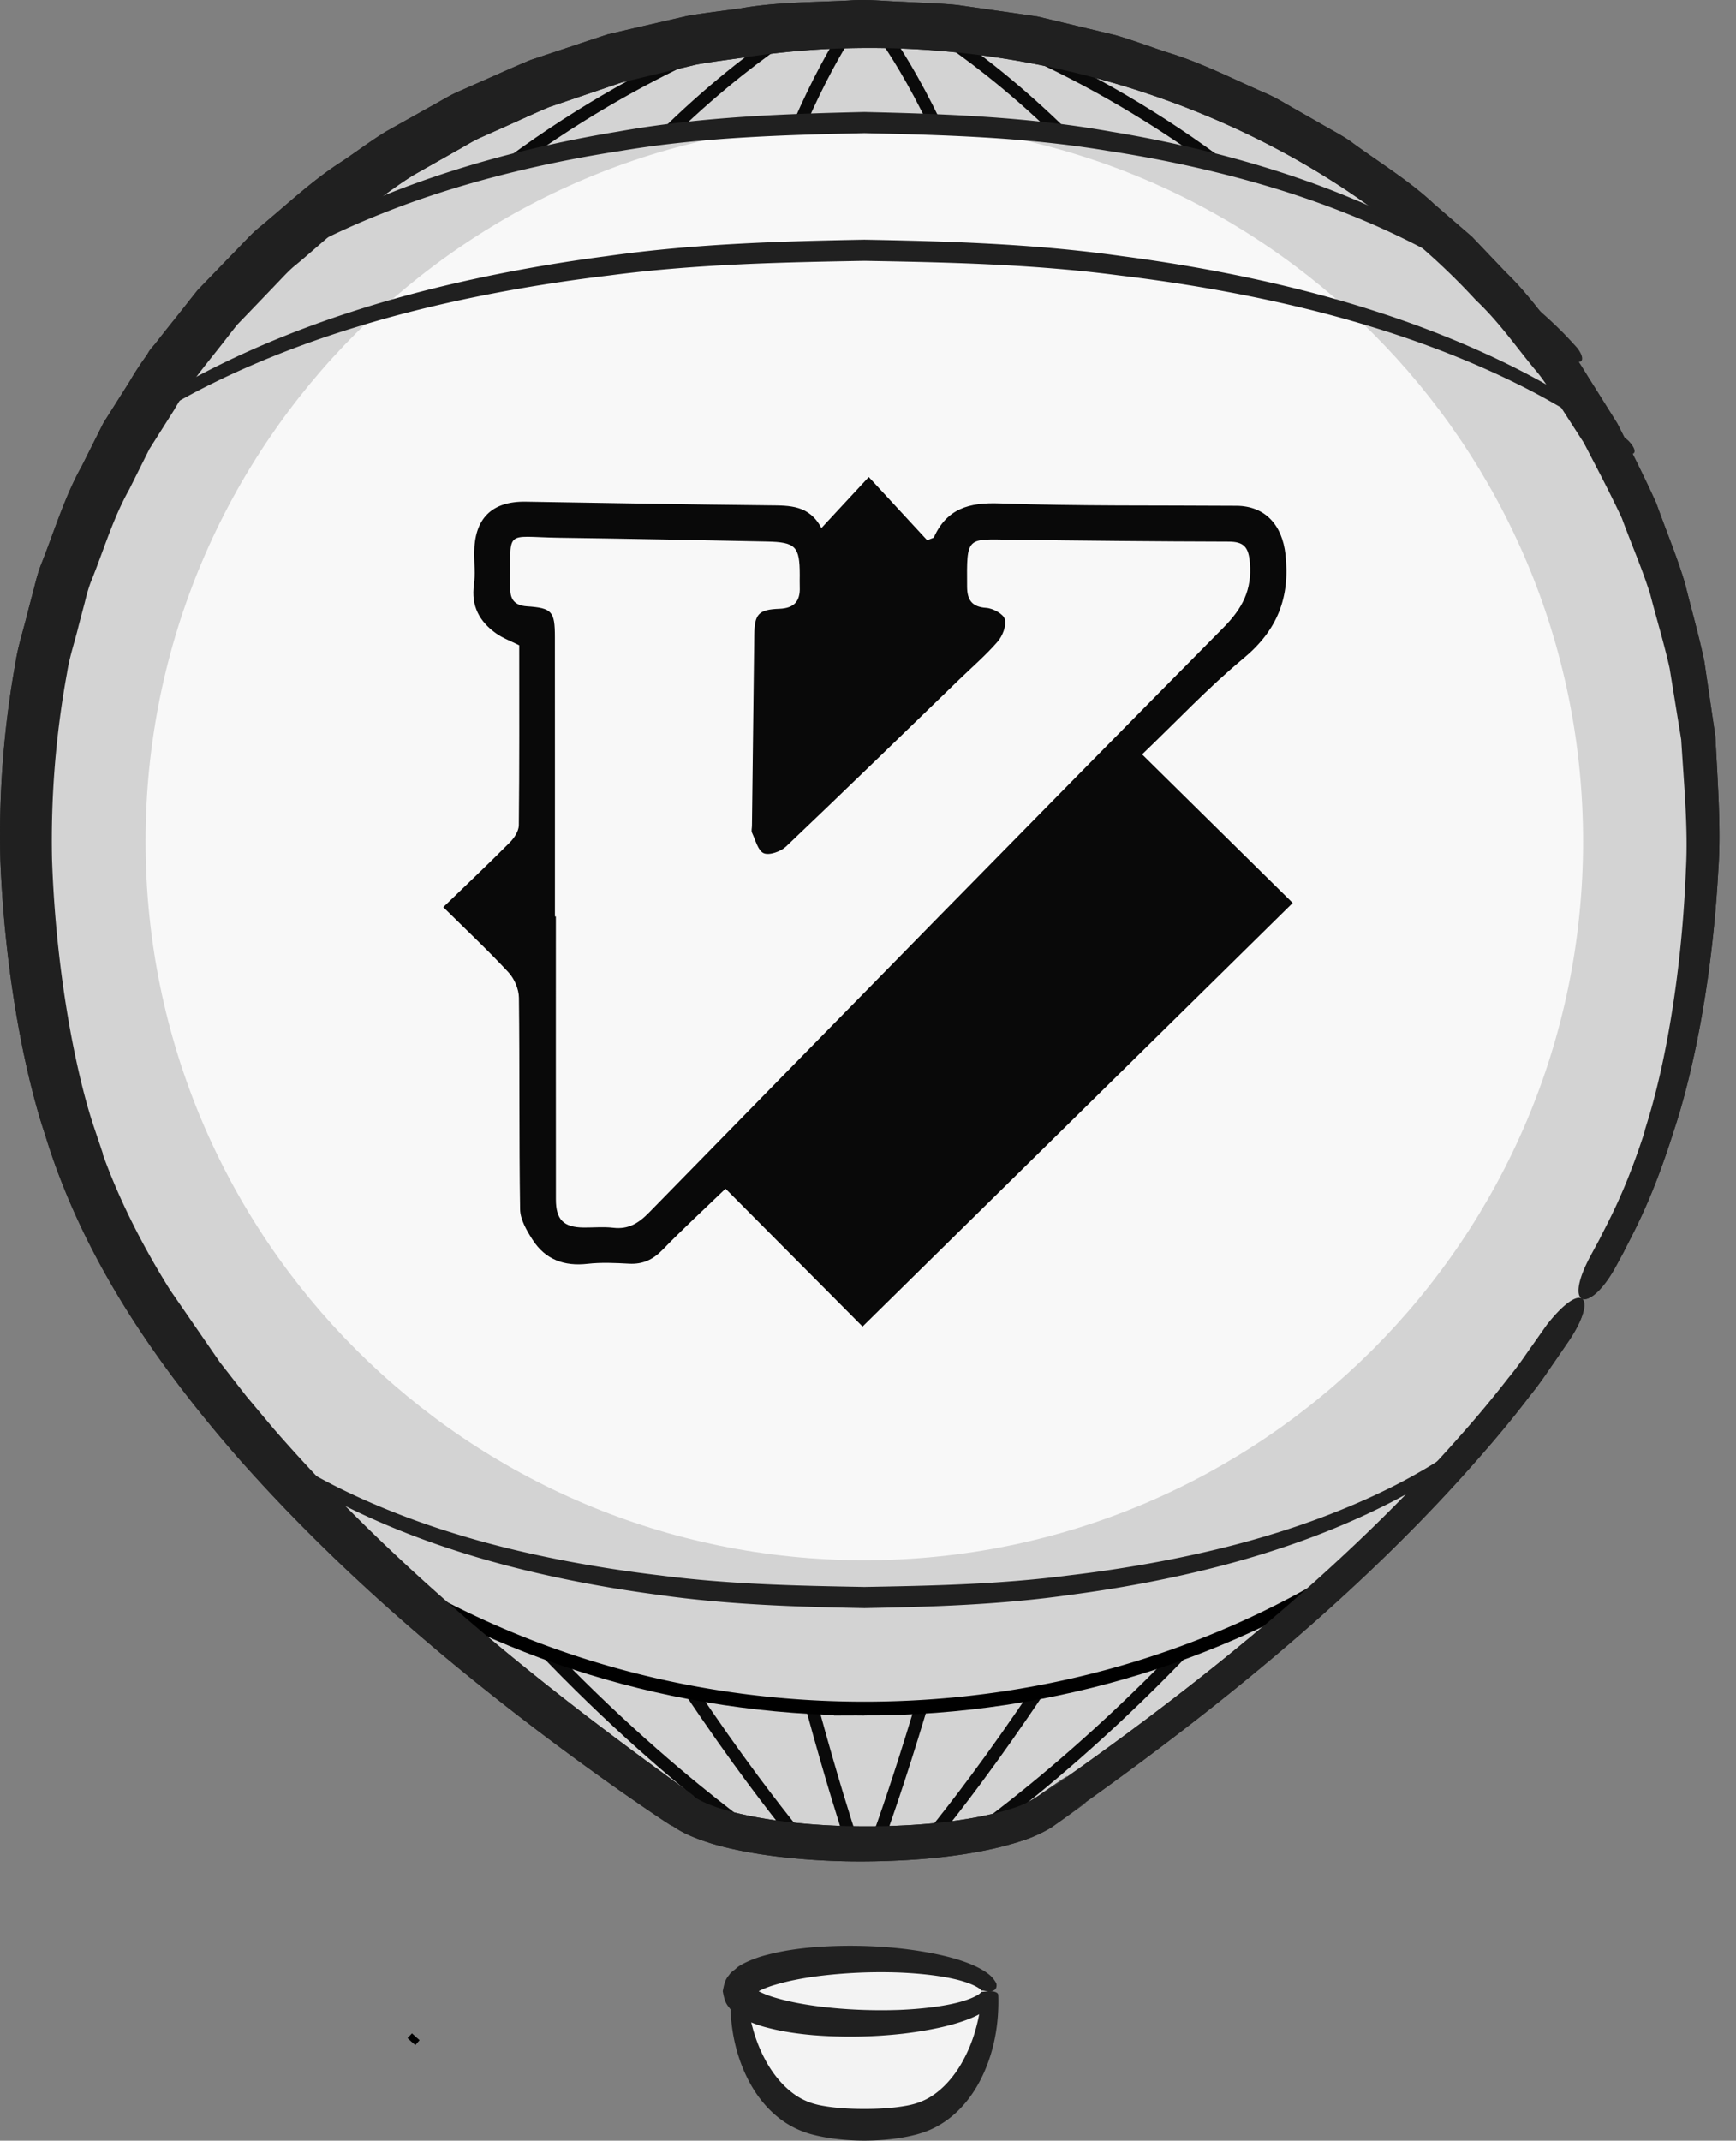 <svg width="103" height="127" fill="none" xmlns="http://www.w3.org/2000/svg"><rect width="100%" height="100%" fill="#808080" stroke="none"/><path d="M93.827 77.026l.05-.084c1.926-3.11 3.49-6.337 4.508-9.64l-.015-.002c1.73-5.056 2.682-12.613 2.682-18.254 0-27.486-22.282-47.626-49.768-47.626S1.516 21.56 1.516 49.046c0 5.641.952 13.199 2.682 18.254l-.015.002c1.018 3.303 2.582 6.53 4.508 9.639l.05.085c.103.165.211.327.315.49a49.861 49.861 0 002.79 4.013c8.812 11.67 21.87 21.171 28.555 25.826l.017.012.018.013c1.473 1.167 5.77 2.012 10.848 2.012 5.077 0 9.374-.845 10.848-2.012l.006-.005.03-.02c6.684-4.655 19.743-14.157 28.554-25.826a49.862 49.862 0 002.788-4.009c.105-.165.214-.328.317-.494z" fill="#D3D3D3"/><path d="M93.11 79.512l-.91 1.326c-.342.485-.764 1.153-1.404 1.94a64.305 64.305 0 01-2.385 2.944c-3.956 4.61-11.268 12.334-25.708 22.402l.058-.044-.056.043-.002.001.058-.044-.005.004-.01.007-.024.018-.059.042.06-.044v.001l-.066.048.056-.041 1.49-1.026c.27-.184.304-.202.132-.073l-1.117.806-.456.325-.26.184c-.115.085-.23.153-.348.217a8.253 8.253 0 01-1.56.673c-2.258.738-5.278 1.148-8.821 1.205a41.778 41.778 0 01-5.67-.286c-1-.125-2.023-.292-3.07-.548a13.854 13.854 0 01-1.594-.488c-.54-.208-1.089-.435-1.671-.88l.668.232-.623-.198-.105-.079.078.06-.073-.056.006.005.012.01.023.018.034.026.012.009.006.005.003.002c.28.089-.621-.197.627.201-1.338-.466-.37-.128-.668-.232l.002.001.003.003.007.005.047.038.06.049c.023.022.016.021-.022 0l-.08-.05c-.066-.045.023.024-.048-.025l-.288-.187c-.472-.309-1.287-.862-2.395-1.634a161.478 161.478 0 01-9.629-7.28c-4.023-3.293-8.693-7.46-13.245-12.599-4.483-5.139-9.007-11.361-11.377-18.82l-.5-1.572 1.646-.278.015-.003-1.133 1.892C1.68 64.552.327 58.47.023 51.087a57.4 57.4 0 01.896-11.772c.153-1.014.488-1.996.726-3l.394-1.498c.123-.502.259-1 .459-1.477.755-1.92 1.356-3.9 2.345-5.672l1.293-2.576L7.7 22.619c.985-1.707 2.312-3.205 3.543-4.8l.47-.592.527-.546 1.058-1.097 1.065-1.1c.356-.368.704-.747 1.11-1.065 1.583-1.31 3.092-2.751 4.863-3.873.866-.585 1.705-1.22 2.604-1.766l2.763-1.548c.466-.249.915-.536 1.398-.755l1.458-.644c.975-.425 1.944-.87 2.93-1.277l3.045-1.014 1.527-.505 1.567-.366 3.14-.725c1.057-.184 2.128-.3 3.192-.453C46.084.12 48.24.141 50.384.03c1.072-.09 2.144.048 3.213.077 1.07.066 2.141.081 3.203.19l3.17.453 1.578.228 1.55.37 3.087.74c1.013.292 2 .667 2.995.995 2.016.599 3.878 1.557 5.769 2.386.478.197.932.443 1.374.707l1.338.762 1.331.76c.444.25.889.496 1.294.804 1.638 1.196 3.36 2.245 4.808 3.608l2.235 1.93 2.01 2.109c1.392 1.34 2.466 2.92 3.633 4.375.606.712 1.048 1.531 1.547 2.299l1.444 2.306c.81 1.602 1.612 3.173 2.314 4.74.577 1.618 1.23 3.17 1.697 4.735.391 1.586.834 3.117 1.147 4.625l.654 4.43c.147 2.875.349 5.56.175 7.99-.535 9.721-2.652 15.512-2.808 15.915l-.638-1.069a.536.536 0 00.015.002l.932.157-.286.889c-1.265 3.923-2.355 5.762-2.829 6.737l-.552 1.016c-.85 1.478-1.634 1.948-1.953 1.732-.334-.224-.212-1.127.537-2.52l.532-.983c.456-.94 1.505-2.724 2.706-6.463l.645 1.045-.015-.003-.851-.14.213-.928c.047-.203.565-1.663 1.112-4.302.543-2.633 1.133-6.445 1.32-11.17.134-2.363-.107-4.93-.281-7.688l-.687-4.233c-.32-1.438-.765-2.894-1.156-4.403-.466-1.487-1.111-2.957-1.676-4.493-.69-1.482-1.475-2.966-2.26-4.48l-1.403-2.176c-.483-.723-.908-1.498-1.495-2.166-1.13-1.366-2.16-2.857-3.501-4.113C77.63 6.995 60.537.947 44.339 3.38c-1.007.153-2.02.268-3.02.45l-2.964.71-1.478.353-1.437.49-2.867.973c-.927.39-1.837.818-2.753 1.223l-1.37.612c-.454.208-.873.483-1.31.72l-2.59 1.468c-.843.516-1.624 1.12-2.435 1.672-1.662 1.056-3.063 2.421-4.545 3.65-.38.298-.703.655-1.034 1.001l-.992 1.035-.988 1.028-.493.51-.437.557c-1.14 1.498-2.387 2.893-3.298 4.494l-1.461 2.308-1.202 2.408c-.93 1.65-1.483 3.503-2.198 5.292-.19.445-.316.911-.43 1.38l-.37 1.401c-.223.938-.546 1.853-.69 2.803a55.12 55.12 0 00-.891 11.061c.243 7.06 1.504 12.957 2.478 15.853l.546 1.627-1.68.266-.014.002 1.146-1.85c1.048 3.423 2.655 6.65 4.523 9.644 1 1.449 1.985 2.88 2.955 4.288l1.577 2.023 1.616 1.927c4.366 5.016 8.899 9.15 12.813 12.433 3.918 3.287 7.226 5.742 9.374 7.329l2.317 1.697.272.205.133.102.034.03c.016.015.016.02 0 .015l-.035-.017-.027-.014-.004-.003-.674-.235.625.199v.002l.011.01.012.01.005.005.003.002c-.034-.026.08.062-.076-.057l.078.06-.035-.03.05.037-.05-.037-.623-.198.669.232c.253.203.673.407 1.098.566.427.168.888.301 1.35.421.93.234 1.88.396 2.815.519 1.873.242 3.693.317 5.383.306 3.375-.024 6.28-.416 8.216-1.033 1.015-.296 1.487-.666 2.121-1.108l1.127-.773c.177-.119.149-.092-.111.099l-1.554 1.112.057-.041.004-.003.001-.001.001-.001-.058.043.059-.043-.059.043.011-.007.068-.05.005-.004-.066.05.06-.045c14.363-9.924 21.584-17.478 25.495-21.964a64.201 64.201 0 002.36-2.866c.636-.768 1.047-1.409 1.384-1.877l.9-1.277c1.004-1.281 1.767-1.76 2.074-1.564.32.204.177 1.093-.735 2.474z" fill="#202020"/><path d="M51.964 1.42s11.148 13.448 11.148 45.96c0 32.514-11.148 62.081-11.148 62.081" stroke="#0A0A0A" stroke-width=".75" stroke-miterlimit="10"/><path d="M54.861 1.42S79.933 15.938 79.933 48.45c0 31.636-25.072 61.01-25.072 61.01" stroke="#0A0A0A" stroke-width=".75" stroke-miterlimit="10"/><path d="M57.003 1.42S92.374 12.853 92.374 48.45c0 37.256-35.371 61.01-35.371 61.01M50.605 1.42S40.526 14.868 40.526 47.38c0 32.514 10.078 62.081 10.078 62.081" stroke="#0A0A0A" stroke-width=".75" stroke-miterlimit="10"/><path d="M47.707 1.42S22.635 15.938 22.635 48.45c0 31.636 25.072 61.01 25.072 61.01" stroke="#0A0A0A" stroke-width=".75" stroke-miterlimit="10"/><path d="M45.566 1.42S10.194 12.853 10.194 48.45c0 37.256 35.372 61.01 35.372 61.01" stroke="#0A0A0A" stroke-width=".75" stroke-miterlimit="10"/><path d="M51.284 101.025c-11.29 0-21.718-3.386-30.155-9.105 7.14 6.864 14.698 12.32 19.272 15.504.005.005.012.009.018.013l.017.012h0c1.474 1.167 5.77 2.012 10.848 2.012 5.077 0 9.375-.845 10.848-2.012l.007-.004.028-.021c4.574-3.184 12.132-8.64 19.272-15.504-8.437 5.72-18.864 9.105-30.155 9.105z" stroke="#000" stroke-width="1.5" stroke-miterlimit="10"/><path d="M101.052 49.046c0-.797-.02-1.587-.057-2.371-.013-.273-.039-.54-.056-.81-.033-.51-.063-1.018-.111-1.521-.031-.327-.076-.648-.113-.972-.051-.44-.098-.88-.161-1.314-.05-.351-.113-.697-.171-1.044-.067-.4-.131-.802-.207-1.198-.07-.363-.151-.721-.23-1.08-.08-.373-.16-.746-.249-1.115-.09-.371-.19-.738-.29-1.105-.093-.348-.185-.696-.287-1.04-.111-.377-.231-.75-.351-1.124-.105-.324-.209-.648-.32-.968a48.926 48.926 0 00-.416-1.14 47.15 47.15 0 00-.348-.9 45.658 45.658 0 00-.481-1.15 44.956 44.956 0 00-1.309-2.765 45.004 45.004 0 00-1.022-1.872c-.118-.205-.24-.406-.361-.608-.052-.087-.102-.174-.155-.26-.27-.448-.55-.89-.836-1.326-.132-.201-.262-.404-.397-.602a45.3 45.3 0 00-.89-1.264c-.14-.192-.276-.388-.42-.578a45.794 45.794 0 00-1.01-1.29c-.126-.156-.246-.315-.373-.468l-.009-.01a46.553 46.553 0 00-1.398-1.612 46.83 46.83 0 00-1.263-1.344c-6.14-4.032-17.493-8.922-36.479-8.922-18.982 0-30.333 4.889-36.472 8.92-.434.44-.853.893-1.269 1.35a46.83 46.83 0 00-1.375 1.584l-.033.039c-.123.149-.24.303-.361.454-.347.429-.69.86-1.02 1.301-.14.186-.273.377-.41.564-.306.422-.608.846-.9 1.278-.132.195-.26.394-.39.592-.287.44-.57.885-.843 1.336-.051.084-.1.17-.151.255-.12.2-.24.397-.355.598a44.776 44.776 0 00-1.423 2.668 45.933 45.933 0 00-1.394 3.125 42.58 42.58 0 00-.353.914c-.141.374-.28.75-.412 1.129-.113.323-.218.65-.323.976-.12.371-.239.742-.35 1.118-.101.346-.194.695-.288 1.044-.099.366-.198.731-.288 1.1-.09.372-.17.748-.252 1.122-.077.357-.158.713-.227 1.073-.078.4-.142.804-.209 1.207-.057.345-.12.688-.17 1.036-.062.437-.11.88-.161 1.323-.038.321-.081.64-.113.964-.047.503-.078 1.013-.11 1.522-.018.27-.044.537-.056.81a50.175 50.175 0 00-.058 2.37c0 5.642.952 13.2 2.682 18.255l-.015.002c1.018 3.302 2.581 6.53 4.508 9.639l.05.085c.103.165.21.327.315.49a49.856 49.856 0 002.79 4.013 72.384 72.384 0 001.983 2.496c.204.248.415.491.623.736a83.792 83.792 0 002.188 2.488c.557.607 1.12 1.207 1.691 1.797.166.172.33.348.497.518.761.778 1.53 1.544 2.307 2.29l.002.001c8.435 5.717 18.86 9.1 30.147 9.1 11.288 0 21.712-3.383 30.148-9.1a106.51 106.51 0 002.31-2.292c.166-.17.329-.344.494-.515a94.783 94.783 0 002.372-2.552c.511-.57 1.013-1.15 1.508-1.735.208-.245.419-.488.623-.736a72.286 72.286 0 001.983-2.497 49.674 49.674 0 002.787-4.008c.106-.165.214-.328.318-.494l.05-.084c1.926-3.11 3.49-6.337 4.508-9.64l-.015-.002c1.73-5.055 2.682-12.613 2.682-18.254z" fill="#D3D3D3"/><path d="M24.766 121.181l-.452-.405c.14.136.29.271.452.405z" stroke="#000" stroke-width=".384" stroke-miterlimit="10"/><path d="M51.283 92.564c23.552 0 42.645-19.093 42.645-42.646 0-23.552-19.093-42.645-42.645-42.645-23.553 0-42.646 19.093-42.646 42.645 0 23.553 19.093 42.646 42.646 42.646z" fill="#F8F8F8"/><path d="M43.823 118.134c0 3.529 1.617 6.532 3.96 7.439l.06.024c.129.047.26.086.391.121l.157.042.055.011c.746.177 1.739.287 2.838.287 1.1 0 2.093-.11 2.838-.287l.055-.011.157-.042c.132-.035.262-.074.39-.121l.061-.025c2.343-.906 3.96-3.909 3.96-7.438" fill="#F3F3F3"/><path d="M59.226 118.332s.035.486-.022 1.301c-.065.81-.235 1.961-.765 3.196-.516 1.218-1.433 2.579-2.908 3.357-.36.193-.762.341-1.145.445-.353.093-.727.168-1.078.22-.708.106-1.388.147-2.024.149a13.956 13.956 0 01-2.024-.149c-.35-.052-.726-.128-1.076-.219a5.519 5.519 0 01-1.146-.446c-1.475-.778-2.392-2.139-2.909-3.357-.53-1.234-.699-2.386-.764-3.196-.057-.814-.022-1.301-.022-1.301.014-.273.934-.25.971-.016 0 0 .023.45.154 1.175.136.721.4 1.727.942 2.722.526.993 1.37 1.975 2.397 2.42.256.116.513.192.784.253.313.064.602.108.911.142.61.067 1.216.089 1.782.089.566 0 1.173-.022 1.783-.089.308-.034.6-.078.91-.142.278-.063.528-.138.784-.253 1.027-.445 1.872-1.428 2.397-2.42.543-.995.806-2.002.943-2.722.131-.726.153-1.175.153-1.175.104-.24.918-.251.972.016z" fill="#202020"/><path d="M51.284 120.032c4.12 0 7.461-.85 7.461-1.898s-3.34-1.898-7.46-1.898c-4.122 0-7.462.85-7.462 1.898s3.34 1.898 7.461 1.898z" fill="#F3F3F3"/><path d="M58.244 118.108c-.009-.001-.009-.027-.151-.144-.161-.111-.466-.265-.904-.4-.876-.277-2.228-.468-3.766-.536a30.019 30.019 0 00-4.979.222c-.843.114-1.676.272-2.421.493-.374.106-.723.24-.993.382-.019.011-.006.009-.006.009s-.012-.002.005.009c.27.141.62.276.993.382.746.221 1.579.379 2.422.492 1.69.225 3.437.281 4.978.223 1.539-.068 2.89-.259 3.766-.536.439-.135.744-.289.905-.4.142-.117.143-.143.15-.144.004.058 1.04-.262.879.416 0 0-.108.26-.385.507-.27.231-.67.465-1.17.667-1 .408-2.412.717-4.034.907a27.985 27.985 0 01-5.277.084c-.916-.08-1.83-.209-2.73-.445a6.793 6.793 0 01-1.359-.494 2.065 2.065 0 01-.495-.318c-.14-.129-.324-.232-.412-.389-.257-.276-.31-.624-.378-.961.069-.338.121-.686.379-.962.088-.157.27-.26.412-.389.135-.13.33-.235.495-.318a6.79 6.79 0 011.358-.493c.9-.236 1.815-.366 2.73-.445a27.986 27.986 0 015.278.084c1.621.19 3.033.499 4.033.907.5.203.9.436 1.17.668.278.246.385.506.385.506.098.694-.838.346-.878.416zM93.119 21.099s-.284-.314-.833-.862a27.048 27.048 0 00-2.532-2.154c-2.25-1.716-5.683-3.772-9.892-5.429-4.2-1.68-9.145-2.944-14.135-3.704-4.987-.837-10.031-.947-14.443-1.05-4.41.103-9.455.212-14.442 1.05-4.99.76-9.936 2.023-14.135 3.703-4.21 1.657-7.641 3.713-9.893 5.428a27.015 27.015 0 00-2.531 2.155c-.55.548-.833.862-.833.862-.597.694-1.087.324-.488-.426 0 0 .288-.334.845-.913a27.47 27.47 0 012.553-2.263c2.268-1.8 5.73-3.963 9.99-5.72 4.246-1.781 9.255-3.14 14.31-3.968 5.055-.906 10.16-1.058 14.625-1.163 4.464.106 9.569.258 14.624 1.163 5.055.83 10.064 2.188 14.31 3.969 4.259 1.758 7.722 3.92 9.99 5.72a27.526 27.526 0 012.554 2.264c.556.579.844.912.844.912.578.795.114 1.084-.488.426z" fill="#202020"/><path d="M96.19 26.632s-.338-.286-.991-.768a29.767 29.767 0 00-2.922-1.884c-2.562-1.483-6.36-3.215-10.886-4.588-4.52-1.394-9.747-2.427-14.989-3.051-5.24-.689-10.505-.782-15.119-.865-4.613.084-9.878.176-15.118.865-5.242.625-10.469 1.657-14.989 3.05-4.527 1.374-8.324 3.106-10.886 4.59a29.77 29.77 0 00-2.922 1.882c-.654.483-.99.769-.99.769-.722.631-1.15.191-.423-.492 0 0 .344-.305 1.007-.815a30.195 30.195 0 012.95-1.983c2.584-1.562 6.411-3.388 10.979-4.854 4.56-1.485 9.837-2.605 15.13-3.294 5.293-.753 10.607-.887 15.263-.974 4.655.087 9.97.22 15.262.974 5.293.689 10.57 1.809 15.13 3.294 4.568 1.465 8.395 3.293 10.978 4.854a30.183 30.183 0 012.95 1.984c.663.51 1.007.815 1.007.815.715.732.298 1.086-.422.491zM15.273 85.243s.27.228.793.613c.527.38 1.306.925 2.342 1.506 2.054 1.187 5.1 2.571 8.73 3.669 3.626 1.113 7.818 1.936 12.023 2.433 4.203.548 8.428.619 12.128.686 3.701-.067 7.925-.138 12.129-.686 4.205-.497 8.397-1.32 12.022-2.433 3.631-1.098 6.677-2.482 8.731-3.669a23.89 23.89 0 002.342-1.505c.524-.385.793-.614.793-.614.576-.5 1.01-.066.423.491 0 0-.277.248-.81.66A24.3 24.3 0 0184.55 88c-2.076 1.264-5.15 2.745-8.823 3.934-3.665 1.205-7.908 2.115-12.164 2.676-4.256.613-8.53.725-12.273.795-3.743-.07-8.016-.182-12.272-.794-4.257-.561-8.499-1.472-12.165-2.677-3.671-1.19-6.746-2.67-8.822-3.934a24.346 24.346 0 01-2.37-1.606c-.533-.413-.81-.66-.81-.66-.57-.603-.154-.959.423-.491z" fill="#202020"/><path d="M93.11 79.512l-.91 1.326c-.342.485-.764 1.153-1.404 1.94a64.305 64.305 0 01-2.385 2.944c-3.956 4.61-11.268 12.334-25.708 22.402l.058-.044-.056.043-.002.001.058-.044-.005.004-.01.007-.024.018-.059.042.06-.044v.001l-.066.048.056-.041 1.49-1.026c.27-.184.304-.202.132-.073l-1.117.806-.456.325-.26.184c-.115.085-.23.153-.348.217a8.253 8.253 0 01-1.56.673c-2.258.738-5.278 1.148-8.821 1.205a41.778 41.778 0 01-5.67-.286c-1-.125-2.023-.292-3.07-.548a13.854 13.854 0 01-1.594-.488c-.54-.208-1.089-.435-1.671-.88l.668.232-.623-.198-.105-.079.078.06-.073-.056.006.005.012.01.023.018.034.026.012.009.006.005.003.002c.28.089-.621-.197.627.201-1.338-.466-.37-.128-.668-.232l.002.001.003.003.007.005.047.038.06.049c.023.022.016.021-.022 0l-.08-.05c-.066-.045.023.024-.048-.025l-.288-.187c-.472-.309-1.287-.862-2.395-1.634a161.478 161.478 0 01-9.629-7.28c-4.023-3.293-8.693-7.46-13.245-12.599-4.483-5.139-9.007-11.361-11.377-18.82l-.5-1.572 1.646-.278.015-.003-1.133 1.892C1.68 64.552.327 58.47.023 51.087a57.4 57.4 0 01.896-11.772c.153-1.014.488-1.996.726-3l.394-1.498c.123-.502.259-1 .459-1.477.755-1.92 1.356-3.9 2.345-5.672l1.293-2.576L7.7 22.619c.985-1.707 2.312-3.205 3.543-4.8l.47-.592.527-.546 1.058-1.097 1.065-1.1c.356-.368.704-.747 1.11-1.065 1.583-1.31 3.092-2.751 4.863-3.873.866-.585 1.705-1.22 2.604-1.766l2.763-1.548c.466-.249.915-.536 1.398-.755l1.458-.644c.975-.425 1.944-.87 2.93-1.277l3.045-1.014 1.527-.505 1.567-.366 3.14-.725c1.057-.184 2.128-.3 3.192-.453C46.084.12 48.24.141 50.384.03c1.072-.09 2.144.048 3.213.077 1.07.066 2.141.081 3.203.19l3.17.453 1.578.228 1.55.37 3.087.74c1.013.292 2 .667 2.995.995 2.016.599 3.878 1.557 5.769 2.386.478.197.932.443 1.374.707l1.338.762 1.331.76c.444.25.889.496 1.294.804 1.638 1.196 3.36 2.245 4.808 3.608l2.235 1.93 2.01 2.109c1.392 1.34 2.466 2.92 3.633 4.375.606.712 1.048 1.531 1.547 2.299l1.444 2.306c.81 1.602 1.612 3.173 2.314 4.74.577 1.618 1.23 3.17 1.697 4.735.391 1.586.834 3.117 1.147 4.625l.654 4.43c.147 2.875.349 5.56.175 7.99-.535 9.721-2.652 15.512-2.808 15.915l-.638-1.069a.536.536 0 00.015.002l.932.157-.286.889c-1.265 3.923-2.355 5.762-2.829 6.737l-.552 1.016c-.85 1.478-1.634 1.948-1.953 1.732-.334-.224-.212-1.127.537-2.52l.532-.983c.456-.94 1.505-2.724 2.706-6.463l.645 1.045-.015-.003-.851-.14.213-.928c.047-.203.565-1.663 1.112-4.302.543-2.633 1.133-6.445 1.32-11.17.134-2.363-.107-4.93-.281-7.688l-.687-4.233c-.32-1.438-.765-2.894-1.156-4.403-.466-1.487-1.111-2.957-1.676-4.493-.69-1.482-1.475-2.966-2.26-4.48l-1.403-2.176c-.483-.723-.908-1.498-1.495-2.166-1.13-1.366-2.16-2.857-3.501-4.113C77.63 6.995 60.537.947 44.339 3.38c-1.007.153-2.02.268-3.02.45l-2.964.71-1.478.353-1.437.49-2.867.973c-.927.39-1.837.818-2.753 1.223l-1.37.612c-.454.208-.873.483-1.31.72l-2.59 1.468c-.843.516-1.624 1.12-2.435 1.672-1.662 1.056-3.063 2.421-4.545 3.65-.38.298-.703.655-1.034 1.001l-.992 1.035-.988 1.028-.493.51-.437.557c-1.14 1.498-2.387 2.893-3.298 4.494l-1.461 2.308-1.202 2.408c-.93 1.65-1.483 3.503-2.198 5.292-.19.445-.316.911-.43 1.38l-.37 1.401c-.223.938-.546 1.853-.69 2.803a55.12 55.12 0 00-.891 11.061c.243 7.06 1.504 12.957 2.478 15.853l.546 1.627-1.68.266-.014.002 1.146-1.85c1.048 3.423 2.655 6.65 4.523 9.644 1 1.449 1.985 2.88 2.955 4.288l1.577 2.023 1.616 1.927c4.366 5.016 8.899 9.15 12.813 12.433 3.918 3.287 7.226 5.742 9.374 7.329l2.317 1.697.272.205.133.102.034.03c.016.015.016.02 0 .015l-.035-.017-.027-.014-.004-.003-.674-.235.625.199v.002l.011.01.012.01.005.005.003.002c-.034-.026.08.062-.076-.057l.078.06-.035-.03.05.037-.05-.037-.623-.198.669.232c.253.203.673.407 1.098.566.427.168.888.301 1.35.421.93.234 1.88.396 2.815.519 1.873.242 3.693.317 5.383.306 3.375-.024 6.28-.416 8.216-1.033 1.015-.296 1.487-.666 2.121-1.108l1.127-.773c.177-.119.149-.092-.111.099l-1.554 1.112.057-.041.004-.003.001-.001.001-.001-.058.043.059-.043-.059.043.011-.007.068-.05.005-.004-.066.05.06-.045c14.363-9.924 21.584-17.478 25.495-21.964a64.201 64.201 0 002.36-2.866c.636-.768 1.047-1.409 1.384-1.877l.9-1.277c1.004-1.281 1.767-1.76 2.074-1.564.32.204.177 1.093-.735 2.474z" fill="#202020"/><path d="M67.763 44.756L76.7 53.57 51.178 78.7l-8.132-8.179c-1.29 1.245-2.547 2.4-3.733 3.624-.572.59-1.177.87-1.991.826-.82-.044-1.65-.085-2.461.007-1.391.158-2.511-.252-3.264-1.43-.347-.541-.728-1.192-.738-1.798-.067-4.186-.019-8.373-.07-12.558-.006-.509-.267-1.123-.614-1.498-1.184-1.28-2.46-2.475-3.875-3.875 1.36-1.314 2.672-2.555 3.945-3.836.264-.264.534-.675.538-1.021.04-3.568.024-7.135.024-10.678-.488-.246-.964-.418-1.364-.7-.99-.7-1.503-1.629-1.321-2.904.086-.605.014-1.233.015-1.851 0-2.057 1.032-3.097 3.052-3.066 4.823.074 9.646.17 14.47.217 1.197.012 2.355-.02 3.076 1.35l2.81-3.03 3.468 3.754c.294-.126.378-.134.396-.173.77-1.708 2.086-2.08 3.896-2.016 4.682.166 9.372.108 14.06.142 1.724.013 2.713 1.172 2.903 2.876.287 2.57-.484 4.512-2.494 6.179-2.075 1.721-3.933 3.705-6.011 5.694zm-34.838 9.615h.054c0 5.595-.003 11.19.002 16.785 0 1.21.459 1.661 1.66 1.67.582.004 1.17-.054 1.744.014.904.107 1.507-.273 2.127-.906C49.85 60.345 61.192 48.76 72.59 37.233c1.124-1.137 1.7-2.235 1.567-3.841-.077-.936-.35-1.257-1.27-1.26-4.277-.01-8.555-.054-12.833-.11-2.71-.034-2.699-.248-2.675 2.792.006.765.274 1.193 1.137 1.249.4.026 1.02.362 1.102.674.102.388-.135.995-.427 1.331-.693.8-1.504 1.498-2.268 2.236-3.423 3.313-6.835 6.638-10.288 9.92-.313.296-.984.536-1.32.396-.343-.144-.49-.783-.697-1.217-.052-.112-.006-.271-.004-.408.045-3.776.09-7.551.138-11.327.016-1.238.248-1.505 1.493-1.551.867-.033 1.24-.445 1.206-1.288-.01-.24 0-.481-.001-.721-.001-1.692-.236-1.946-1.96-1.981-4.105-.085-8.211-.167-12.317-.224-3.342-.047-2.864-.605-2.897 3.027-.006.659.291.992.982 1.04 1.497.102 1.663.297 1.664 1.822.005 5.526.002 11.052.002 16.579z" fill="#090909"/></svg>